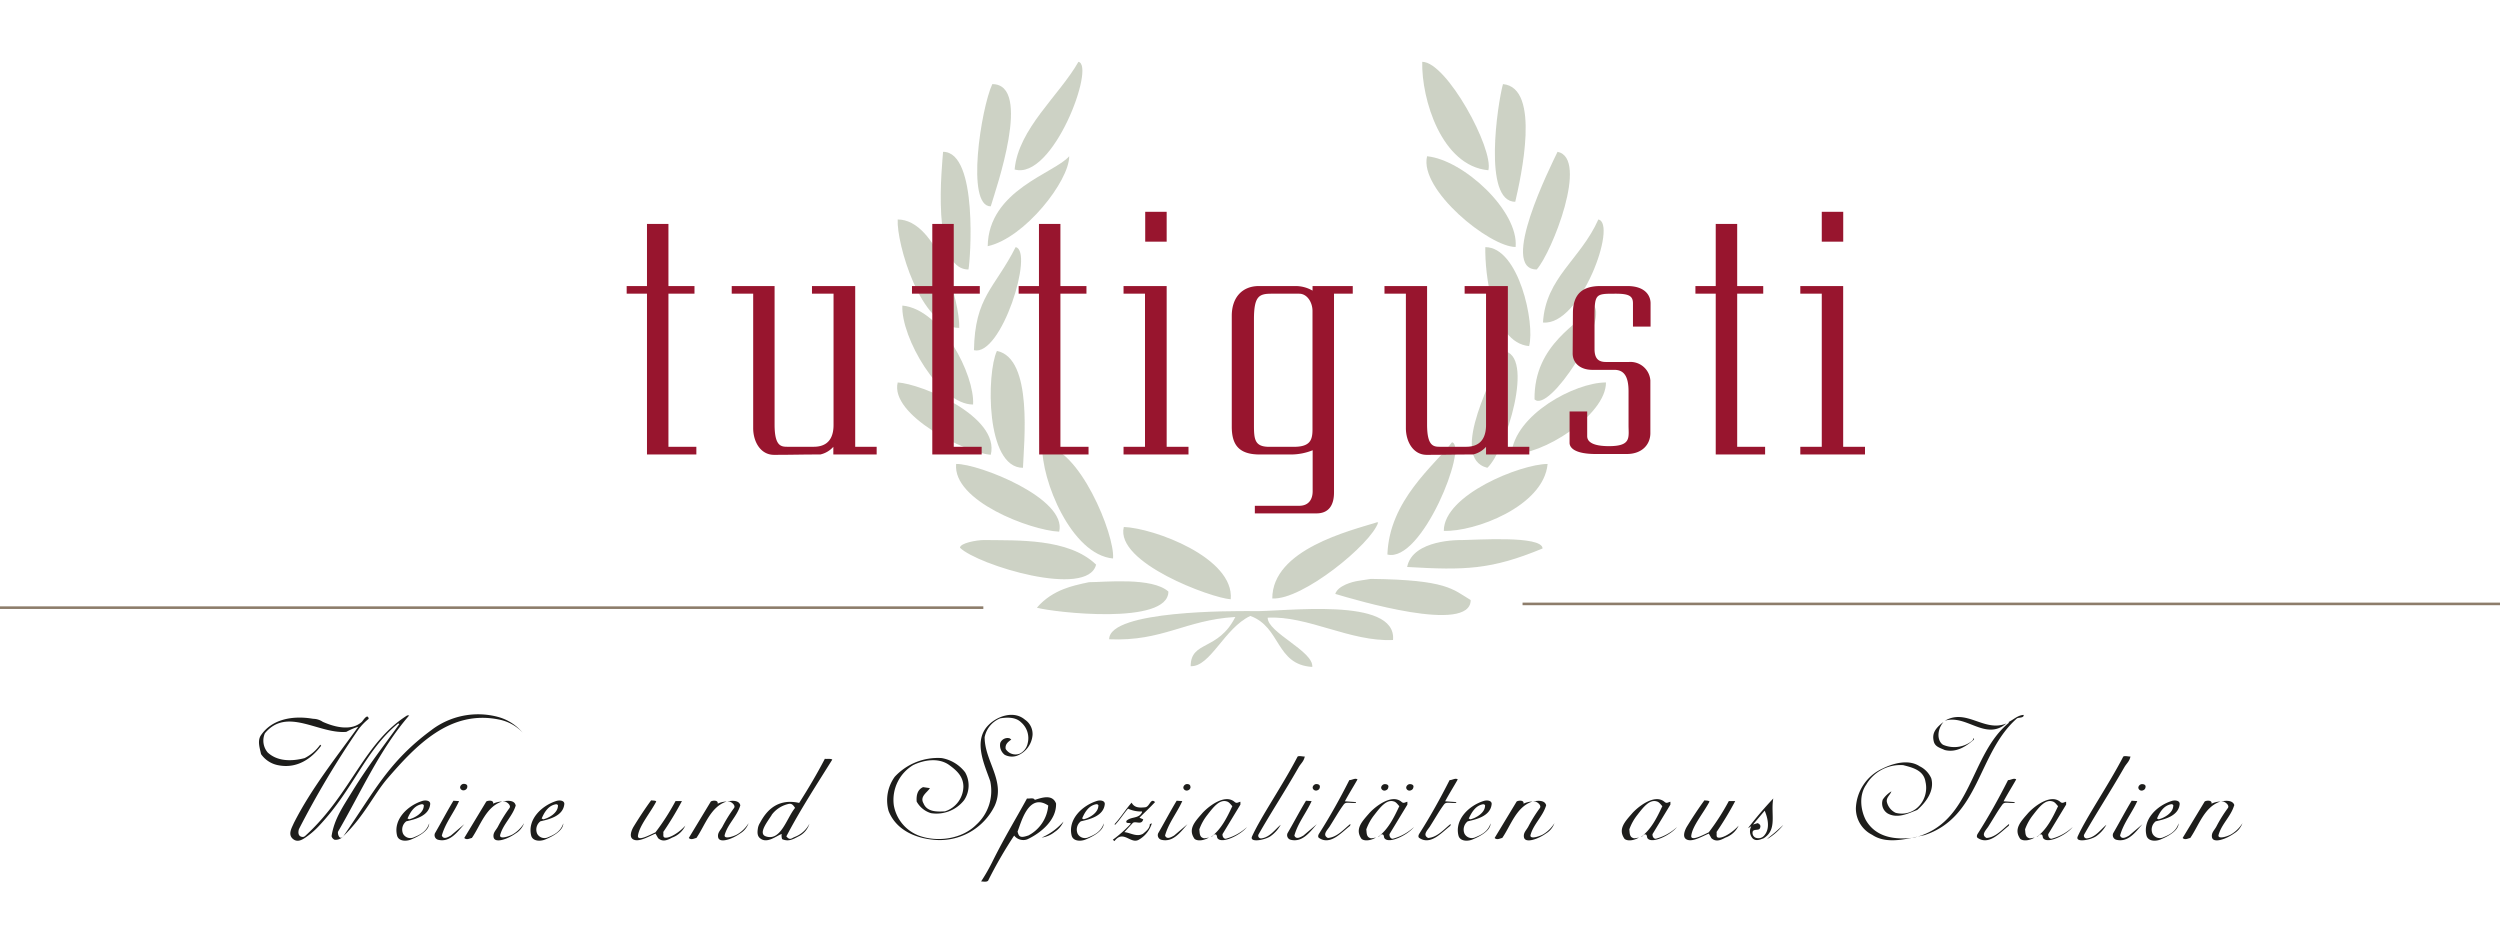 <svg xmlns="http://www.w3.org/2000/svg" viewBox="0 0 480 180"><g data-name="Ebene 2"><g data-name="Ebene 1"><g opacity=".48" fill="#96a185"><path d="M207.06 11.87c3.32.67-4.88 22.8-12.25 20.67.71-7.84 8.57-14.19 12.25-20.67M273.07 11.87c4.68 0 13.73 16.69 12.7 20.82-9-.82-12.87-13.69-12.7-20.82M190.52 16.15c7.75 0 .68 20.2-.3 23.47-4.83 0-1.84-18.86.3-23.47M288.57 16.15c7.36.67 3.41 18 2.36 22.59-6.28 0-3.36-19-2.36-22.59M181.07 29.15c6.77 0 5.24 21 4.87 22.59-7.31 0-5-20.55-4.87-22.59M299.05 29.15c6.06 1.21-1.07 19.32-4 22.59-7.26 0 2.64-19.77 4-22.59M205.29 30c0 4.73-8.52 15.7-15.65 17.27.16-10.81 12.85-14 15.65-17.27"/><path d="M274 30c7 .7 17.61 10.51 17 17.42-5 0-18.57-11-17-17.42M172.36 42.14c7.6 0 12 16.08 11.81 20.82-7.45 0-12.07-16.36-11.81-20.82M306.88 42.14c3.72.74-3.4 20.51-10.63 19.78.54-8.68 7.2-12.06 10.63-19.78M195 47.45c3.58.72-2.73 21.09-8 19.78.18-10.3 4-11.86 8-19.78M285.18 47.45c6.43 0 9.58 14.64 8.41 19-7.07-.64-8.52-14-8.41-19"/><path d="M173.25 58.67c7.58.69 13.93 13.43 13.58 19-6.42 0-13.86-12.89-13.58-19M306 58.67c2.89 2.89-8.57 20.81-11.37 18-.12-10.71 8.77-14.55 11.37-18M191.41 67.38c7 1.4 5.15 17.89 5 22.44-7.2 0-7-18.23-5-22.44M288.57 67.38c6.32.58.51 19.22-3 22.44-7.71-1.93 1.78-18.59 3-22.44"/><path d="M172.36 73.43c4.5.26 19.67 6.51 17.87 13.88-4.7-.29-19.43-7.6-17.87-13.88M308.35 73.43c0 6.31-12.32 14.07-18.16 13.73.68-7.58 12.21-13.73 18.16-13.73M200.12 85.54c7 0 14 17.24 13.58 21.69-8-.73-13.82-15.09-13.58-21.69M278.78 84.92c3.12.63-5.75 23.21-12.4 21.55.37-10.44 9-17.07 12.4-21.55"/><path d="M183.58 89.08c4.3-.07 21.38 6.62 19.78 13-5.43-.24-20.49-5.89-19.78-13M297.14 89.08c-.75 8.17-14.09 13.09-19.93 12.84C277.2 95 292 89.1 297.14 89.08M264.61 100.3c-1.27 4.11-14.6 15-20.33 14.6 0-9.41 14.94-13 20.08-14.61M215.77 101.18c5.77.21 21.25 5.91 20.53 13.88-3.64-.22-22.23-7-20.53-13.88M188.9 103.69c6.4.09 16.28-.39 21.55 4.72-1.63 6.53-22.73.08-26.13-3.24 0-.9 3.2-1.48 4.58-1.48M280.82 103.69c2.34 0 15.35-.94 15.35 1.62-9.88 4.09-14.85 4.2-26 3.55 1.07-5.35 10.16-5.18 10.63-5.17M209.1 111.78c3 0 12.12-1 15.23 1.8 0 6.53-22 4-25.25 3.1 3.11-3.66 7.58-4.29 8.66-4.61M263.21 111.15c14.66.17 15.7 2 19.16 4.06 0 6.6-22.27-.07-26-1.18.52-1.62 3.34-2.35 4.43-2.51M240.52 117.34c5.79.16 27.71-2.92 26.94 5.54-8.23.38-16.43-4.72-24.07-4.28 0 2.88 8.84 6.43 8.57 9.45-7.06-.41-6-7.67-11.9-9.79-5 2.36-7.68 9.81-11.45 9.65 0-4.94 5.28-2.88 8.57-9.45-9.63.57-13.94 4.73-24.22 4.28 0-5.63 24.25-5.41 27-5.41"/></g><path d="M124.22 56.39h-3.9v-1.47h3.9V43h4.12v11.92h5v1.47h-5v29.4h5.36v1.47h-9.48zM164.2 54.92v30.87h4.12v1.47H160v-1.47a4.74 4.74 0 01-2.5 1.47c-3.82 0-5.29.07-8.89.07-2.57 0-4-2.5-4-5.14v-25.8h-4.12v-1.47h8.23v26.6c0 4.41 1.4 4.26 2.72 4.26h4.78c1.54 0 3.82-.51 3.82-4.19v-25.2h-4.14v-1.47zM179 56.39h-3.9v-1.47h3.9V43h4.12v11.92h5v1.47h-5v29.4h5.36v1.47H179zM199.48 56.39h-3.9v-1.47h3.9V43h4.12v11.92h5v1.47h-5v29.4h5.4v1.47h-9.48zM219.84 56.39h-4.12v-1.47H224v30.87h4.19v1.47h-12.47v-1.47h4.12zM224 40.66v5.74h-4.12v-5.74zM252.76 98.57h-11.83v-1.46h8.53c1.76 0 2.57-1.18 2.57-2.79v-7.87a11.2 11.2 0 01-4 .81h-6.17c-4.19 0-5.36-2.06-5.36-5.36V60.65c0-3.6 2.06-5.73 5.22-5.73h7.06a6.55 6.55 0 013.23.88v-.88h7.72v1.47h-3.6v38.14c.01 2.28-.87 4.04-3.37 4.04zM252 82.41V59.7c0-1.62-1-3.31-2.57-3.31h-5.22c-2.42 0-3.45.37-3.45 4.92V81.6c0 2.79.15 4.19 2.94 4.19h4.7c3.19 0 3.6-1.33 3.6-3.38zM289.51 54.92v30.87h4.12v1.47h-8.31v-1.47a4.74 4.74 0 01-2.5 1.47c-3.82 0-5.29.07-8.89.07-2.57 0-4-2.5-4-5.14v-25.8h-4.11v-1.47H274v26.6c0 4.41 1.4 4.26 2.72 4.26h4.78c1.54 0 3.82-.51 3.82-4.19v-25.2h-4.11v-1.47zM302 60.14c0-3.9 2.06-5.22 5.29-5.22h5.14c3.45 0 4.48 1.84 4.48 3.31v4.48h-3.38v-4.48c0-1.47-.88-1.84-3.38-1.84-4 0-4 0-4 5.29V67c0 2 .88 2.5 2.21 2.5h4.41a3.83 3.83 0 014.1 3.56.37.37 0 010 .11v10c0 2.06-1.47 4-4.56 4h-5.88c-4.41 0-5.07-1.4-5.07-2.13V79h3.38v4.6c0 .44-.15 2.06 4.19 2.06s3.75-1.69 3.75-4v-6.53c0-2.87-.88-4.12-2.72-4.12h-4.26c-2.21 0-3.75-1.25-3.75-3.16zM329.42 56.39h-3.9v-1.47h3.9V43h4.12v11.92h5v1.47h-5v29.4h5.36v1.47h-9.48zM349.78 56.39h-4.12v-1.47h8.23v30.87h4.19v1.47h-12.42v-1.47h4.12zm4.12-15.73v5.74h-4.12v-5.74z" fill="#98152e"/><path d="M63.66 160.54c.5-3.23 2.08-5.5 4-8.62 3.08-5 5.85-8.47 9-12.89l-.19-.15c-6.39 5.23-8.51 12.58-15.24 19.71a15.14 15.14 0 01-2.16 1.92c-.85.62-1.77 1.27-2.66.69-1.31-.88-.35-2.31 0-3.16 3.35-6.62 8.08-12.55 12.39-18.52a13.11 13.11 0 00-2.31 1c-5.35.43-11.39-4.85-15.63.27a3.52 3.52 0 00.54 3.69c1.92 1.77 4.7 1.7 7.08 1.08a8.13 8.13 0 003-2.58l.19.19c-1.85 2.5-4.62 4.43-8.16 3.77a5.18 5.18 0 01-3.39-2.15c-.23-1.12-.69-2.39-.12-3.47 2.08-3.23 6.16-4 10.12-3.31a3.4 3.4 0 011.85.58c2.23 1 5.47 1.85 7.51 0 .27-.31 1.12-1.7 1.31-.58a11 11 0 00-2 2.08 175.12 175.12 0 00-11.39 19.09c-.19.62-.15 1.27.42 1.46s.77-.15 1.12-.46c8.58-8 10.93-17.55 19.25-22.83h.39c-5.66 6.5-9.35 14.9-13.67 22.32-.15.42.31 1.92 1.12.73 5.85-8.43 8.55-14.13 16.78-20.21a14.79 14.79 0 0112.82-2.54 9.39 9.39 0 014.7 3 8.37 8.37 0 00-4.54-2.5c-9.39-1.92-15.94 5-21.4 11.32-2.58 3-4.43 7.16-8.39 11a2 2 0 01-1.73.77 1 1 0 01-.61-.7zM82.59 154.46c-.27 2.23-2.89 2.85-4.58 3.23a2 2 0 00-.62 2.39 1.58 1.58 0 001.93.74c1.23-.5 2.54-1.08 3.08-2.73 0 1.39-2 2.5-3.54 3.12-1 .38-2.35.27-2.62-.77-.77-3.08 2-5.77 4.85-6.66.62-.2 1.62-.09 1.5.68zm-4.35 2.69l.31.15c1.15-.27 2.73-1.23 2.81-2.5.08-.19-.08-.42-.39-.39-1.46.25-2.23 1.59-2.73 2.75zM88.14 153.81c-1 2.23-2.66 4.23-3.31 6.62.35.85 1.23.27 1.73 0l2.58-2.19c-1.35 1.54-2.77 3.54-5 3a.91.91 0 01-.68-1.09.64.64 0 01.06-.18c1.23-2.12 2.35-4.27 3.54-6.23zm1.58-2.81a.68.68 0 01-.46.69.66.66 0 01-.87-.31c-.19-.39.23-.88.65-.88s.69.18.69.49zM94.68 154.31a4.32 4.32 0 011.73-.42c-3.12 1-4.16 4.62-5.81 7-.42.07-1 .46-1.46 0l4.23-7c.35-.23 1.46-.31 1.31.42zm4.35.31c-.62 2.12-2.42 3.58-3 5.7-.19.88 1.62.31 2.39-.11a6.4 6.4 0 002.2-2.16 3.8 3.8 0 01-1.66 2c-1.39 1-4 2-4.2.65-.12-.85.46-1.27.85-2a26.43 26.43 0 012.23-3.58c.31-.5-.46-1.12-.92-1.23h-.35c.77-.2 2.23-.31 2.43.73zM108.34 154.46c-.27 2.23-2.89 2.85-4.58 3.23a2 2 0 00-.62 2.39 1.59 1.59 0 001.93.74c1.23-.5 2.54-1.08 3.08-2.73 0 1.39-2 2.5-3.54 3.12-1 .38-2.35.27-2.62-.77-.77-3.08 2-5.77 4.85-6.66.62-.2 1.62-.09 1.5.68zm-4.34 2.7l.31.15c1.15-.27 2.73-1.23 2.81-2.5.08-.19-.08-.42-.39-.39-1.47.24-2.24 1.58-2.73 2.74zM126 153.89c-1.15 2.19-3.23 4.62-3.5 6.5-.23 1.31 2.39-.15 3.35-.58a44.33 44.33 0 003.85-6h1.23a62.64 62.64 0 01-3.58 5.93c.08.42-.15 1 .31 1.08.85.19 2.81-1 3.93-2.31a4.47 4.47 0 01-2.54 2.31c-.92.5-1.81.89-2.69.11l-.5-.88c-1.31.54-3.19 1.7-4.27 1.12-.81-.42-.42-1.58 0-2.35 1.15-1.88 2.27-3.58 3.43-5.16.3.07.84 0 .98.23zM137.79 154.31a4.32 4.32 0 011.73-.42c-3.12 1-4.16 4.62-5.81 7-.42.07-1 .46-1.46 0l4.23-7c.34-.23 1.46-.31 1.31.42zm4.35.31c-.62 2.12-2.42 3.58-3 5.7-.19.88 1.62.31 2.39-.11a6.4 6.4 0 002.2-2.16 3.8 3.8 0 01-1.66 2c-1.39 1-4 2-4.2.65-.12-.85.46-1.27.85-2a26.43 26.43 0 012.23-3.58c.31-.5-.46-1.12-.92-1.23h-.35c.76-.2 2.23-.31 2.46.73zM159.8 145.84c-3.12 5-6.12 9.59-8.82 14.74.69.85 1 .35 1.62.11a5.25 5.25 0 002.81-2.54 4 4 0 01-2.16 2.47c-1.08.58-1.89 1-3.08.5a2 2 0 01-.08-1c-1 .35-2.77 1.89-4.08.88-.62-.42-.62-1.15-.5-1.92a2.78 2.78 0 01.42-1.11c1.12-2.12 2.73-3.81 5.35-4a7.84 7.84 0 012.16.19c1.69-2.65 3.43-5.58 4.93-8.47.47.07 1.09-.08 1.43.15zm-11.62 10.62c-.77 1.23-2.69 3.58-1.15 4.12 2.89 1 4-3.5 5.62-5.46-.54-.88-.89-.88-1.5-.7a5.49 5.49 0 00-3 2.05zM196.79 138.18a3.31 3.31 0 011.46 2.93 4.67 4.67 0 01-3 4 3 3 0 01-2.35-.19 2.31 2.31 0 01-.85-2.27 1.5 1.5 0 011.81-.89l.31.23c-.58.43-1.23.88-1.08 1.81a2.22 2.22 0 002.73.89 2.87 2.87 0 001.5-2 4 4 0 00-1.27-4c-1-1-2.58-1-4-.77a4.91 4.91 0 00-3 3.62c0 4.65 4.08 8.43 1.92 13.2a11.74 11.74 0 01-11.55 6.51c-3.73-.31-7.39-1.93-8.81-5.54a7.68 7.68 0 011.19-6.58 11.31 11.31 0 019-3.58 7.25 7.25 0 014.5 2.73 5.06 5.06 0 01-.19 5.35 6.75 6.75 0 01-6.35 2.5 4.67 4.67 0 01-2.76-2.23c-.08-1.16.12-2.27 1.23-2.77l1.31.19c-.46.81-2 1.58-1.23 2.92.69 1.7 2.66 1.62 4.12 1.54a5.07 5.07 0 003.54-4.73c0-2-1.35-3.2-2.89-4.28-2-1.31-4.73-.85-6.74.12a7.79 7.79 0 00-3.73 7.7 7.62 7.62 0 004.93 5.89c3.54 1.27 8.2.58 10.89-2.12a8.78 8.78 0 002.69-8.39c-1.12-3.23-3.35-7.78-.31-10.78 1.63-1.66 4.83-2.85 6.98-1.01zM202.76 154.27c.12 3.28-3.12 5.78-5.54 6.89a2.22 2.22 0 01-2.5-.73 82.76 82.76 0 00-5 8.66c-.31.31-.89.15-1.35.15a35.79 35.79 0 002.27-4c2.39-4.77 4.39-8 6.54-11.93.5.08 1.27-.23 1.5.27 1.32-.42 3.38-1.16 4.08.69zm-5.35 6.16a7.13 7.13 0 003.85-5.77c-3.77-2.5-5.16 3.16-5.89 5 .23.85.38 1.34 2 .77zm5.08-.69a5.1 5.1 0 01-2.5 1.08 11.74 11.74 0 004.2-3.08 4.59 4.59 0 01-1.7 2zM212.11 154.46c-.27 2.23-2.89 2.85-4.58 3.23a2 2 0 00-.62 2.39 1.59 1.59 0 001.93.74c1.23-.5 2.54-1.08 3.08-2.73 0 1.39-2 2.5-3.54 3.12-1 .38-2.35.27-2.62-.77-.77-3.08 2-5.77 4.85-6.66.61-.2 1.61-.09 1.5.68zm-4.35 2.69l.31.15c1.15-.27 2.73-1.23 2.81-2.5.08-.19-.08-.42-.39-.39-1.49.25-2.23 1.59-2.73 2.75zM221.77 154c-.92 1-2 2-3 3l.73.31c-.31 1.19-1.42.27-2 .69l-1.62 1.77c1.15.11 2.39 1 3.58.31.54-.46 1.31-1 1.31-1.85l.39-.15a5.47 5.47 0 01-2.46 3.12c-1.62 1-3-2-4.73.3l-.31-.27a24.11 24.11 0 003.46-3.08c-.23-.31-1 .11-.85-.54.92-.89 2.35-.35 3-1.66v-.15a5.79 5.79 0 01-2.69-.54c-.92 1.08-1.62 2.23-2.5 3.12l-.08-.15c1.27-1.38 2.16-2.88 3.27-4.12.54 1 1.5 1 2.58.89.92-.07 1.03-1.88 1.92-1zM227 153.81c-1 2.23-2.66 4.23-3.31 6.62.35.85 1.23.27 1.73 0l2.58-2.19c-1.35 1.54-2.77 3.54-5 3a.91.91 0 01-.68-1.09.64.64 0 01.06-.18c1.23-2.12 2.35-4.27 3.54-6.23zm1.58-2.77a.68.68 0 01-.46.69.66.66 0 01-.87-.31c-.19-.39.23-.88.65-.88s.65.18.65.49zM230.27 159.24c.08.62 0 1.43.73 1.66.23.15 1.12-.11 1.12-.11-.66.46-2.08.85-2.77.27-1.31-1.85.08-3.31 1.39-4.81 1.08-1.27 4.35-3.92 6.27-2.31.46.42.69.07 1.15 0v.54l-3.43 5.66c-.08.46.27 1 .69.88a9.55 9.55 0 004-2.23c-1.12 1.46-4.7 3.27-5.62 2.2-.19-.19-.08-.54-.31-.74-.46-.23-.62.39-1 .46 2-1.46 3.12-3.81 4.12-5.93-.35-.35-.62-.81-1.12-.92-1.35-.38-2.5 1.08-3.66 2.58a9.75 9.75 0 00-1.56 2.8zM250.52 145.26c-.23 1-.73 1.27-1.19 2.08-2.92 5.08-5.27 8.62-7.7 12.89a.52.52 0 00.24.69.53.53 0 00.3.05c1.62-.19 2.62-1.7 3.73-2.62a6.59 6.59 0 01-2 2.23c-1.12.73-4.08 1.27-3.5 0 1.65-3.69 6-10 8.74-15.32.3-.19.92 0 1.38 0zM251.83 153.81c-1 2.23-2.66 4.23-3.31 6.62.35.85 1.23.27 1.73 0l2.58-2.19c-1.35 1.54-2.77 3.54-5 3a.91.91 0 01-.68-1.09.64.64 0 01.06-.18c1.23-2.12 2.35-4.27 3.54-6.23zm1.58-2.77a.68.68 0 01-.46.69.66.66 0 01-.87-.31c-.19-.39.23-.88.65-.88s.69.18.69.49zM260.64 149.65c-.81 1.43-1.66 2.77-2.42 4.2l2.12.15v.15c-1.12.11-1.88-.27-2.31.27-.92 1.23-1.73 2.69-2.77 4.32-.46.69-1.42 1.58-.31 2.15 1.73-.11 3-1.62 4.27-2.65.15.07 0 .15 0 .31-1.65 1.27-3.81 3.85-6 2.31-.19-.15-.15-.46 0-.73 2.16-3.39 4.08-6.85 5.85-10.35.53.02 1.11-.47 1.57-.13zM262.33 159.24c.08.62 0 1.43.73 1.66.23.15 1.12-.11 1.12-.11-.65.46-2.08.85-2.77.27-1.31-1.85.08-3.31 1.39-4.81 1.08-1.27 4.35-3.92 6.27-2.31.46.42.69.07 1.15 0v.54l-3.43 5.66c-.08.46.27 1 .69.88a9.55 9.55 0 004-2.23c-1.12 1.46-4.7 3.27-5.62 2.2-.19-.19-.08-.54-.31-.74-.46-.23-.62.39-1 .46 2-1.46 3.12-3.81 4.12-5.93-.35-.35-.61-.81-1.12-.92-1.35-.38-2.5 1.08-3.66 2.58a9.75 9.75 0 00-1.56 2.8zm4.23-8.2a.68.68 0 01-.46.69.64.64 0 01-.87-.3c-.19-.39.23-.88.66-.88s.7.18.7.49zm4.81 0a.68.68 0 01-.46.69.64.64 0 01-.87-.3c-.19-.39.23-.88.65-.88s.71.18.71.49zM279.89 149.65c-.81 1.43-1.66 2.77-2.42 4.2l2.12.15v.15c-1.12.11-1.88-.27-2.31.27-.92 1.23-1.73 2.69-2.77 4.32-.46.69-1.42 1.58-.31 2.15 1.73-.11 3-1.62 4.27-2.65.15.07 0 .15 0 .31-1.65 1.27-3.81 3.85-6 2.31-.19-.15-.15-.46 0-.73 2.16-3.39 4.08-6.85 5.85-10.35.53.02 1.1-.47 1.57-.13zM286.39 154.46c-.27 2.23-2.89 2.85-4.58 3.23a2 2 0 00-.62 2.39 1.58 1.58 0 001.92.74c1.23-.5 2.54-1.08 3.08-2.73 0 1.39-2 2.5-3.54 3.12-1 .38-2.35.27-2.62-.77-.77-3.08 2-5.77 4.85-6.66.63-.2 1.63-.09 1.51.68zm-4.39 2.7l.31.15c1.15-.27 2.73-1.23 2.81-2.5.08-.19-.08-.42-.39-.39-1.42.24-2.19 1.58-2.73 2.74zM292.51 154.31a4.32 4.32 0 011.73-.42c-3.12 1-4.16 4.62-5.81 7-.42.07-1 .46-1.46 0l4.23-7c.35-.23 1.47-.31 1.31.42zm4.35.31c-.61 2.12-2.42 3.58-3 5.7-.19.88 1.62.31 2.39-.11a6.4 6.4 0 002.2-2.16 3.8 3.8 0 01-1.66 2c-1.38 1-4 2-4.2.65-.11-.85.46-1.27.85-2a26.43 26.43 0 012.23-3.58c.31-.5-.46-1.12-.92-1.23h-.35c.77-.2 2.23-.31 2.46.73zM312.83 159.24c.08.62 0 1.43.73 1.66.23.15 1.12-.11 1.12-.11-.65.46-2.08.85-2.77.27-1.31-1.85.08-3.31 1.39-4.81 1.08-1.27 4.35-3.92 6.27-2.31.46.42.69.07 1.15 0v.54l-3.43 5.66c-.08.46.27 1 .69.88a9.55 9.55 0 004-2.23c-1.12 1.46-4.7 3.27-5.62 2.2-.19-.19-.08-.54-.31-.74-.46-.23-.62.39-1 .46 2-1.46 3.12-3.81 4.12-5.93-.35-.35-.61-.81-1.12-.92-1.35-.38-2.5 1.08-3.66 2.58a9.75 9.75 0 00-1.56 2.8zM328.23 153.89c-1.15 2.19-3.23 4.62-3.5 6.5-.23 1.31 2.39-.15 3.35-.58a44.33 44.33 0 003.85-6h1.23a62.64 62.64 0 01-3.58 5.93c.08.42-.15 1 .31 1.08.85.19 2.81-1 3.93-2.31a4.44 4.44 0 01-2.54 2.31c-.92.5-1.81.89-2.69.11l-.5-.88c-1.31.54-3.19 1.7-4.27 1.12-.81-.42-.42-1.58 0-2.35 1.15-1.88 2.27-3.58 3.43-5.16.25.07.75 0 .98.23zM340.47 153.31c-.54 3 .85 6-1.89 7.66-.54.19-1.35.58-2 .07a2 2 0 01-.35-2.35c0-.11-.54.34-.58.27a72.18 72.18 0 014.82-5.65zm-3.89 5l.89-.27c.5.23.65.54.43 1s-1 .11-1.35.54a1 1 0 00.46 1.23 1.47 1.47 0 001.81-.5c1.12-1.39.5-3.47 0-4.66zm5.81.08a11.33 11.33 0 01-3.12 2.73c.42-.43.92-.77 1.5-1.27s1.23-1.11 1.62-1.46zM388.54 137.26c.08.62-.88.46-1.27.66-7.58 6.66-7.16 19-17.82 22.44-3.08.62-7.12 1.88-10-.08a5.64 5.64 0 01-3.12-5.12 8.73 8.73 0 015.08-7.58c2-1 5-1.88 7.16-.46a4.68 4.68 0 012.23 2.31c.66 2.31-.92 4.54-2.69 6.08-1.7.66-3.81 1.74-5.7.66a2.27 2.27 0 01-.92-2.65 5.33 5.33 0 011.66-1.58c-.23.7-1 1.15-.88 2a3.1 3.1 0 001.69 2.12 4.53 4.53 0 004.31-1.11 5.14 5.14 0 001.42-4.85c-.35-2.23-2.5-2.73-4.27-3.19a7.59 7.59 0 00-7.12 3.77c-1.35 1.93-1.12 4.7-.08 6.74 1.92 3.39 5.7 3.89 9.31 3.39 11.2-2.77 10.55-15.86 18.21-22.06l-.11-.11c.95-.46 1.76-1.31 2.91-1.38zM373.07 143a5.47 5.47 0 005.16-.46c.27-.19.65-.42.69-.81h.08v.27c-1.46 1.27-3.39 2.58-5.62 2-.92-.42-1.81-.62-2.08-1.58-.39-1.5.15-2.5 1.85-3.81-1.39 1.69-1.15 3.73-.08 4.39zm12.13-4.08c-4 3.39-7.62-1.81-11.78-.54 4.15-2.43 7.58 2.27 11.78.53zM387.11 149.65c-.81 1.43-1.66 2.77-2.42 4.2l2.12.15v.15c-1.12.11-1.88-.27-2.31.27-.92 1.23-1.73 2.69-2.77 4.32-.46.69-1.42 1.58-.31 2.15 1.73-.11 3-1.62 4.27-2.65.15.07 0 .15 0 .31-1.65 1.27-3.81 3.85-6 2.31-.19-.15-.15-.46 0-.73 2.16-3.39 4.08-6.85 5.85-10.35.54.02 1.11-.47 1.57-.13zM388.81 159.24c.08.62 0 1.43.73 1.66.23.15 1.12-.11 1.12-.11-.65.46-2.08.85-2.77.27-1.31-1.85.08-3.31 1.39-4.81 1.08-1.27 4.35-3.92 6.27-2.31.46.42.69.07 1.15 0v.54l-3.43 5.66c-.08.46.27 1 .69.88a9.55 9.55 0 004-2.23c-1.12 1.46-4.7 3.27-5.62 2.2-.19-.19-.08-.54-.31-.74-.46-.23-.62.39-1 .46 2-1.46 3.12-3.81 4.12-5.93-.35-.35-.61-.81-1.12-.92-1.35-.38-2.5 1.08-3.66 2.58a9.75 9.75 0 00-1.56 2.8zM409.05 145.26c-.23 1-.73 1.27-1.19 2.08-2.93 5.08-5.27 8.62-7.7 12.89a.52.52 0 00.24.69.53.53 0 00.3.05c1.62-.19 2.62-1.7 3.73-2.62a6.48 6.48 0 01-2 2.23c-1.12.73-4.08 1.27-3.5 0 1.66-3.69 6-10 8.74-15.32.33-.19.92 0 1.38 0zM410.36 153.81c-1 2.23-2.66 4.23-3.31 6.62.35.85 1.23.27 1.73 0l2.58-2.19c-1.35 1.54-2.77 3.54-5 3a.91.91 0 01-.68-1.09.64.64 0 01.06-.18c1.23-2.12 2.35-4.27 3.54-6.23zm1.58-2.77a.68.68 0 01-.46.69.64.64 0 01-.87-.3c-.19-.39.23-.88.66-.88s.69.18.69.49zM418.49 154.46c-.27 2.23-2.89 2.85-4.58 3.23a2 2 0 00-.62 2.39 1.58 1.58 0 001.92.74c1.23-.5 2.54-1.08 3.08-2.73 0 1.39-2 2.5-3.54 3.12-1 .38-2.35.27-2.62-.77-.77-3.08 2-5.77 4.85-6.66.62-.2 1.62-.09 1.51.68zm-4.35 2.69l.31.15c1.15-.27 2.73-1.23 2.81-2.5.08-.19-.08-.42-.39-.39-1.46.25-2.23 1.59-2.73 2.75zM424.61 154.31a4.32 4.32 0 011.73-.42c-3.12 1-4.16 4.62-5.81 7-.42.07-1 .46-1.46 0l4.23-7c.34-.23 1.46-.31 1.31.42zm4.35.31c-.61 2.12-2.42 3.58-3 5.7-.19.88 1.62.31 2.39-.11a6.4 6.4 0 002.2-2.16 3.8 3.8 0 01-1.66 2c-1.38 1-4 2-4.2.65-.11-.85.46-1.27.85-2a26.43 26.43 0 012.23-3.58c.31-.5-.46-1.12-.92-1.23h-.35c.76-.2 2.22-.31 2.5.73z" fill="#1d1d1b"/><path fill="none" stroke="#8d7d6b" stroke-width=".5" d="M0 116.67h188.8M292.33 115.95H480"/><path fill="none" d="M0 0h480v180H0z"/><path fill="none" d="M0 0h480v180H0z"/></g></g></svg>